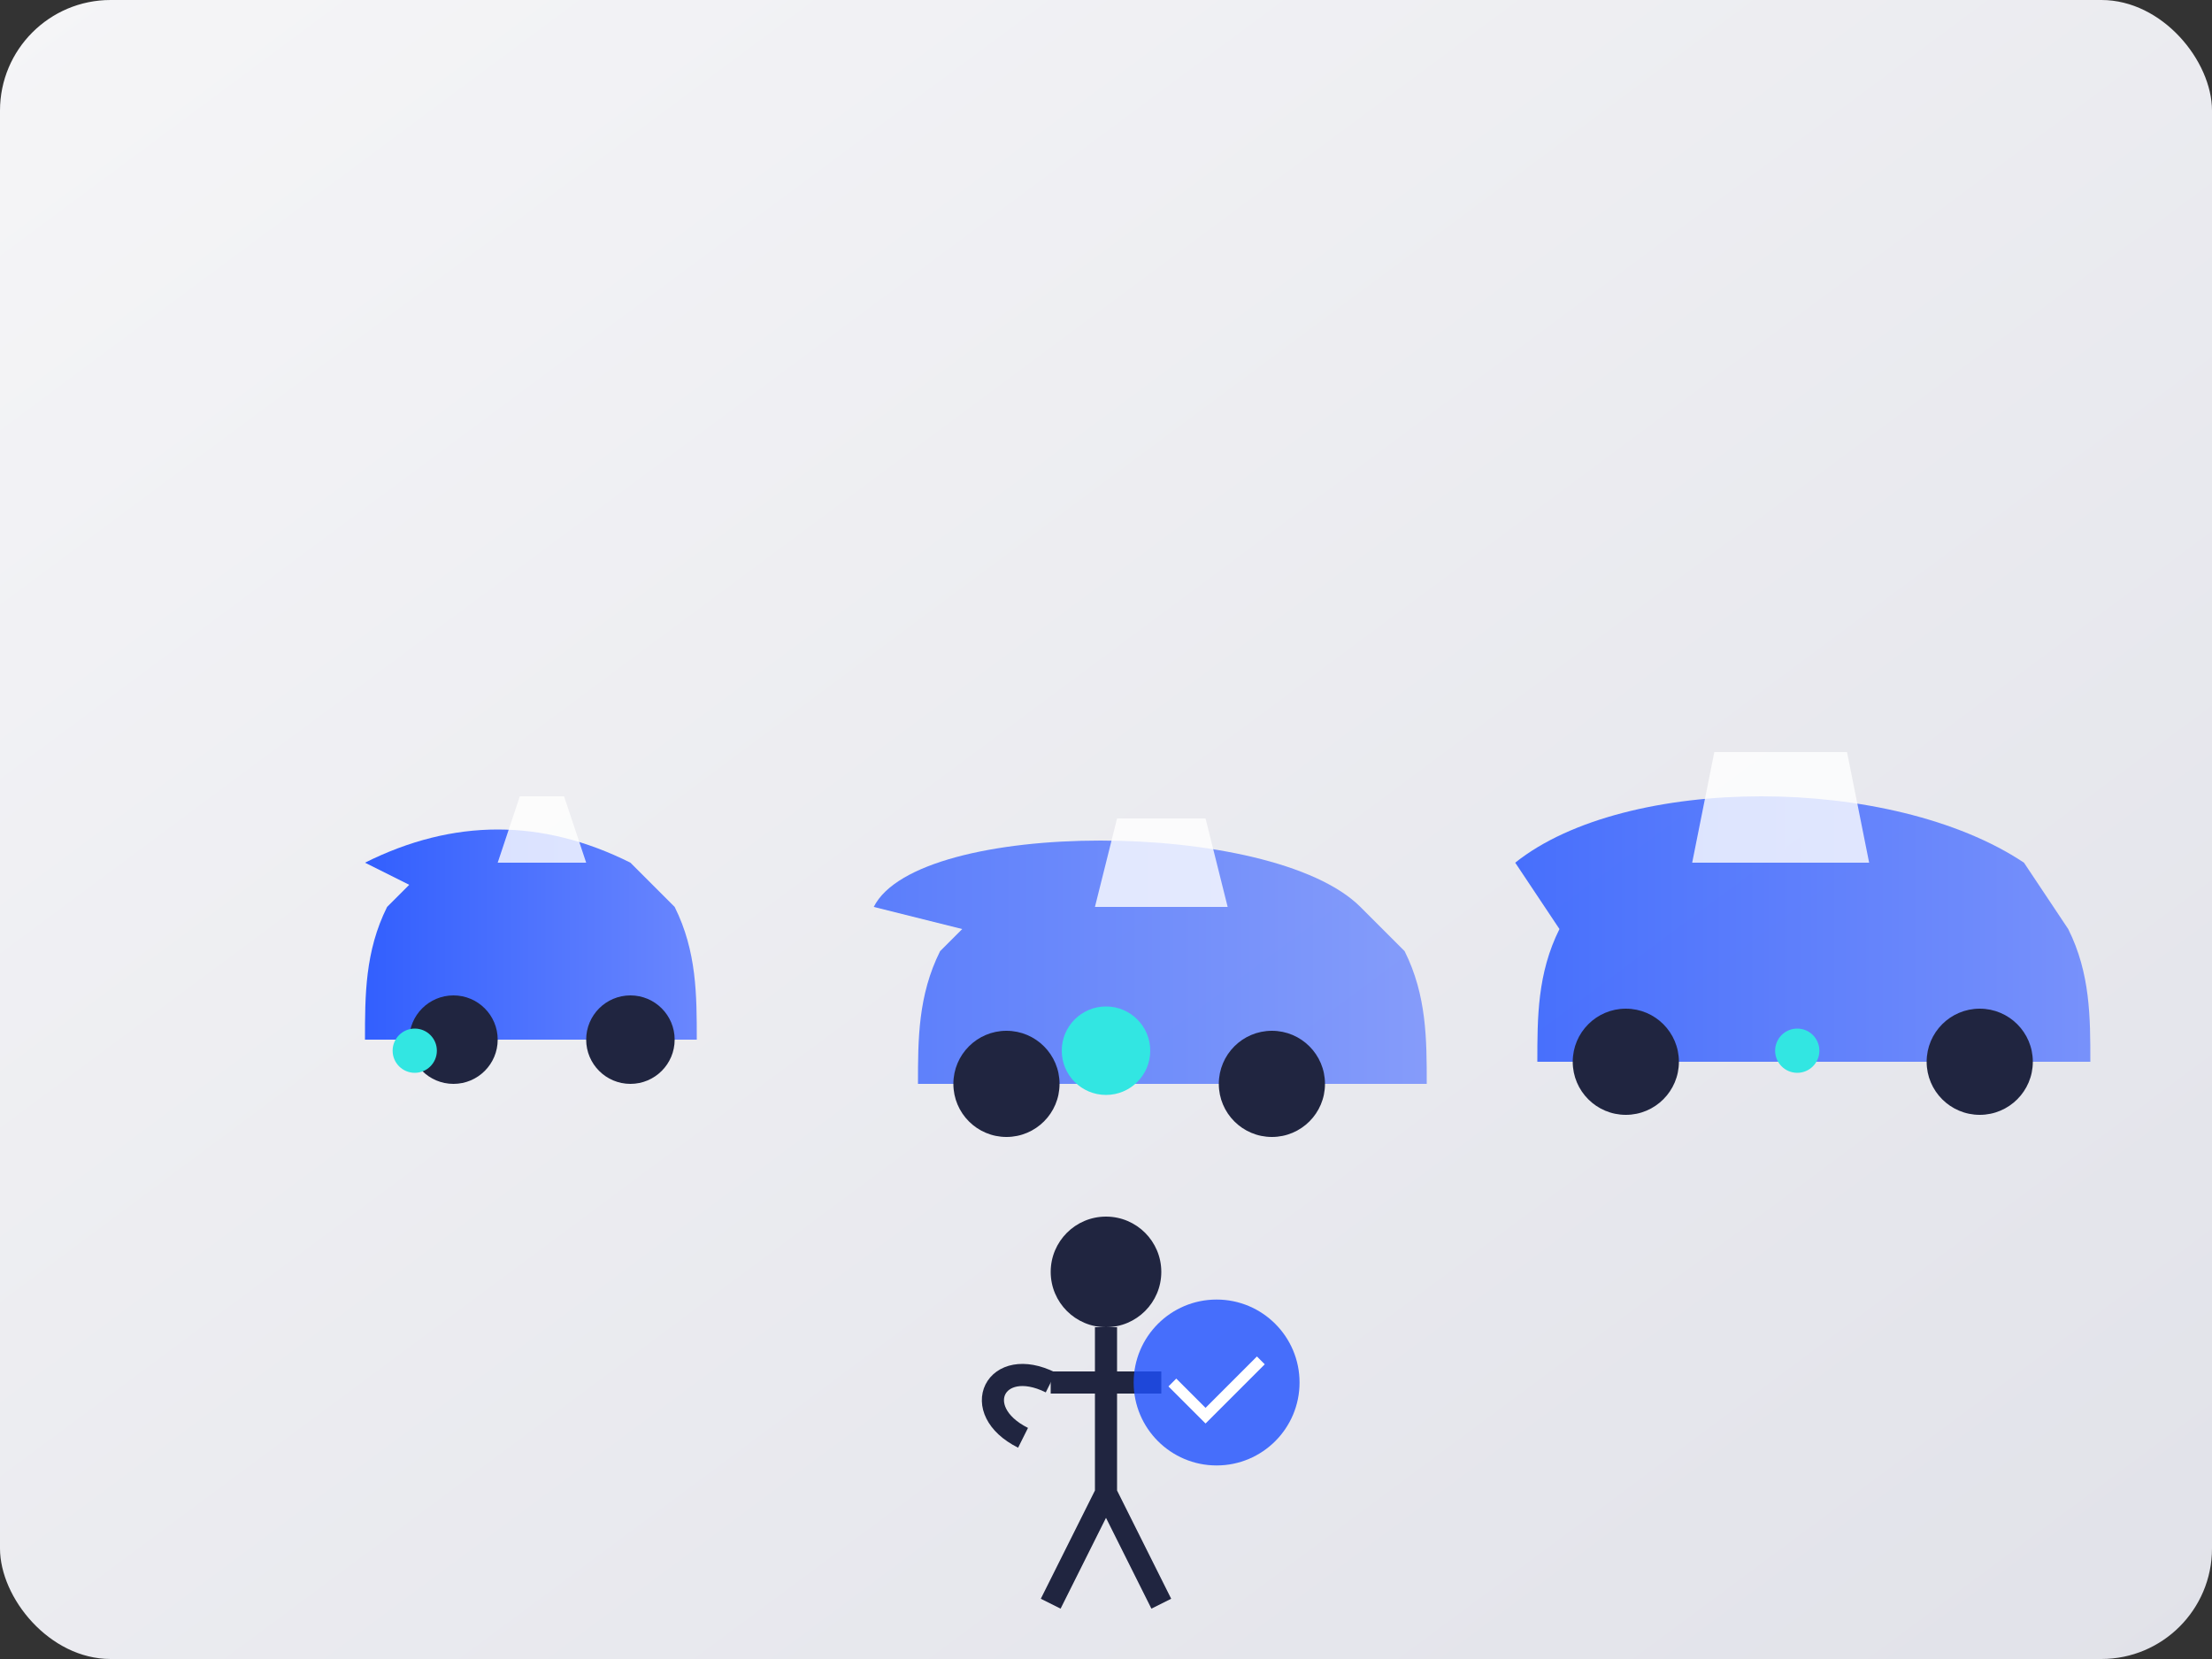<svg xmlns="http://www.w3.org/2000/svg" width="400" height="300" viewBox="0 0 400 300">
  <rect x="0" y="0" width="400" height="300" fill="#333333" stroke="none"/>
  <defs>
    <linearGradient id="bg-gradient-selection" x1="0%" y1="0%" x2="100%" y2="100%">
      <stop offset="0%" stop-color="#f5f5f7" />
      <stop offset="100%" stop-color="#e1e2e9" />
    </linearGradient>
    <linearGradient id="car-gradient" x1="0%" y1="0%" x2="100%" y2="0%">
      <stop offset="0%" stop-color="#1e50ff" />
      <stop offset="100%" stop-color="#5c7cff" />
    </linearGradient>
  </defs>
  
  <!-- Background -->
  <rect width="400" height="300" rx="20" ry="20" fill="url(#bg-gradient-selection)" />
  
  <!-- Car silhouettes -->
  <g transform="translate(50, 60) scale(0.8)">
    <!-- Car 1 -->
    <path d="M20,120 C40,110 60,110 80,120 L90,130 C95,140 95,150 95,160 L20,160 C20,150 20,140 25,130 L30,125 Z" 
          fill="url(#car-gradient)" opacity="0.9" />
    <!-- Wheels -->
    <circle cx="40" cy="160" r="10" fill="#202540" />
    <circle cx="80" cy="160" r="10" fill="#202540" />
    <!-- Windows -->
    <path d="M50,120 L70,120 L65,105 L55,105 Z" fill="rgba(255,255,255,0.8)" />
  </g>
  
  <g transform="translate(150, 60) scale(0.8)">
    <!-- Car 2 -->
    <path d="M10,130 C20,110 100,110 120,130 L130,140 C135,150 135,160 135,170 L20,170 C20,160 20,150 25,140 L30,135 Z" 
          fill="url(#car-gradient)" opacity="0.7" />
    <!-- Wheels -->
    <circle cx="40" cy="170" r="12" fill="#202540" />
    <circle cx="100" cy="170" r="12" fill="#202540" />
    <!-- Windows -->
    <path d="M60,130 L90,130 L85,110 L65,110 Z" fill="rgba(255,255,255,0.8)" />
  </g>
  
  <g transform="translate(270, 60) scale(0.8)">
    <!-- Car 3 -->
    <path d="M5,120 C30,100 90,100 120,120 L130,135 C135,145 135,155 135,165 L10,165 C10,155 10,145 15,135 Z" 
          fill="url(#car-gradient)" opacity="0.8" />
    <!-- Wheels -->
    <circle cx="30" cy="165" r="12" fill="#202540" />
    <circle cx="110" cy="165" r="12" fill="#202540" />
    <!-- Windows -->
    <path d="M45,120 L85,120 L80,95 L50,95 Z" fill="rgba(255,255,255,0.8)" />
  </g>
  
  <!-- Selection indicators -->
  <g fill="#32e6e2">
    <circle cx="75" cy="190" r="4" />
    <circle cx="200" cy="190" r="8" />
    <circle cx="325" cy="190" r="4" />
  </g>
  
  <!-- Person silhouette -->
  <g transform="translate(180, 220)">
    <!-- Head -->
    <circle cx="20" cy="10" r="10" fill="#202540" />
    <!-- Body -->
    <path d="M20,20 L20,50 M10,30 L30,30 M20,50 L10,70 M20,50 L30,70" stroke="#202540" stroke-width="4" fill="none" />
    
    <!-- Pointing hand -->
    <path d="M10,30 C0,25 -5,35 5,40" stroke="#202540" stroke-width="4" fill="none" />
  </g>
  
  <!-- Checkmark symbol -->
  <g transform="translate(200, 230)">
    <circle cx="20" cy="20" r="15" fill="#1e50ff" opacity="0.8" />
    <path d="M12,20 L18,26 L28,16" stroke="white" stroke-width="2" fill="none" />
  </g>
</svg>
